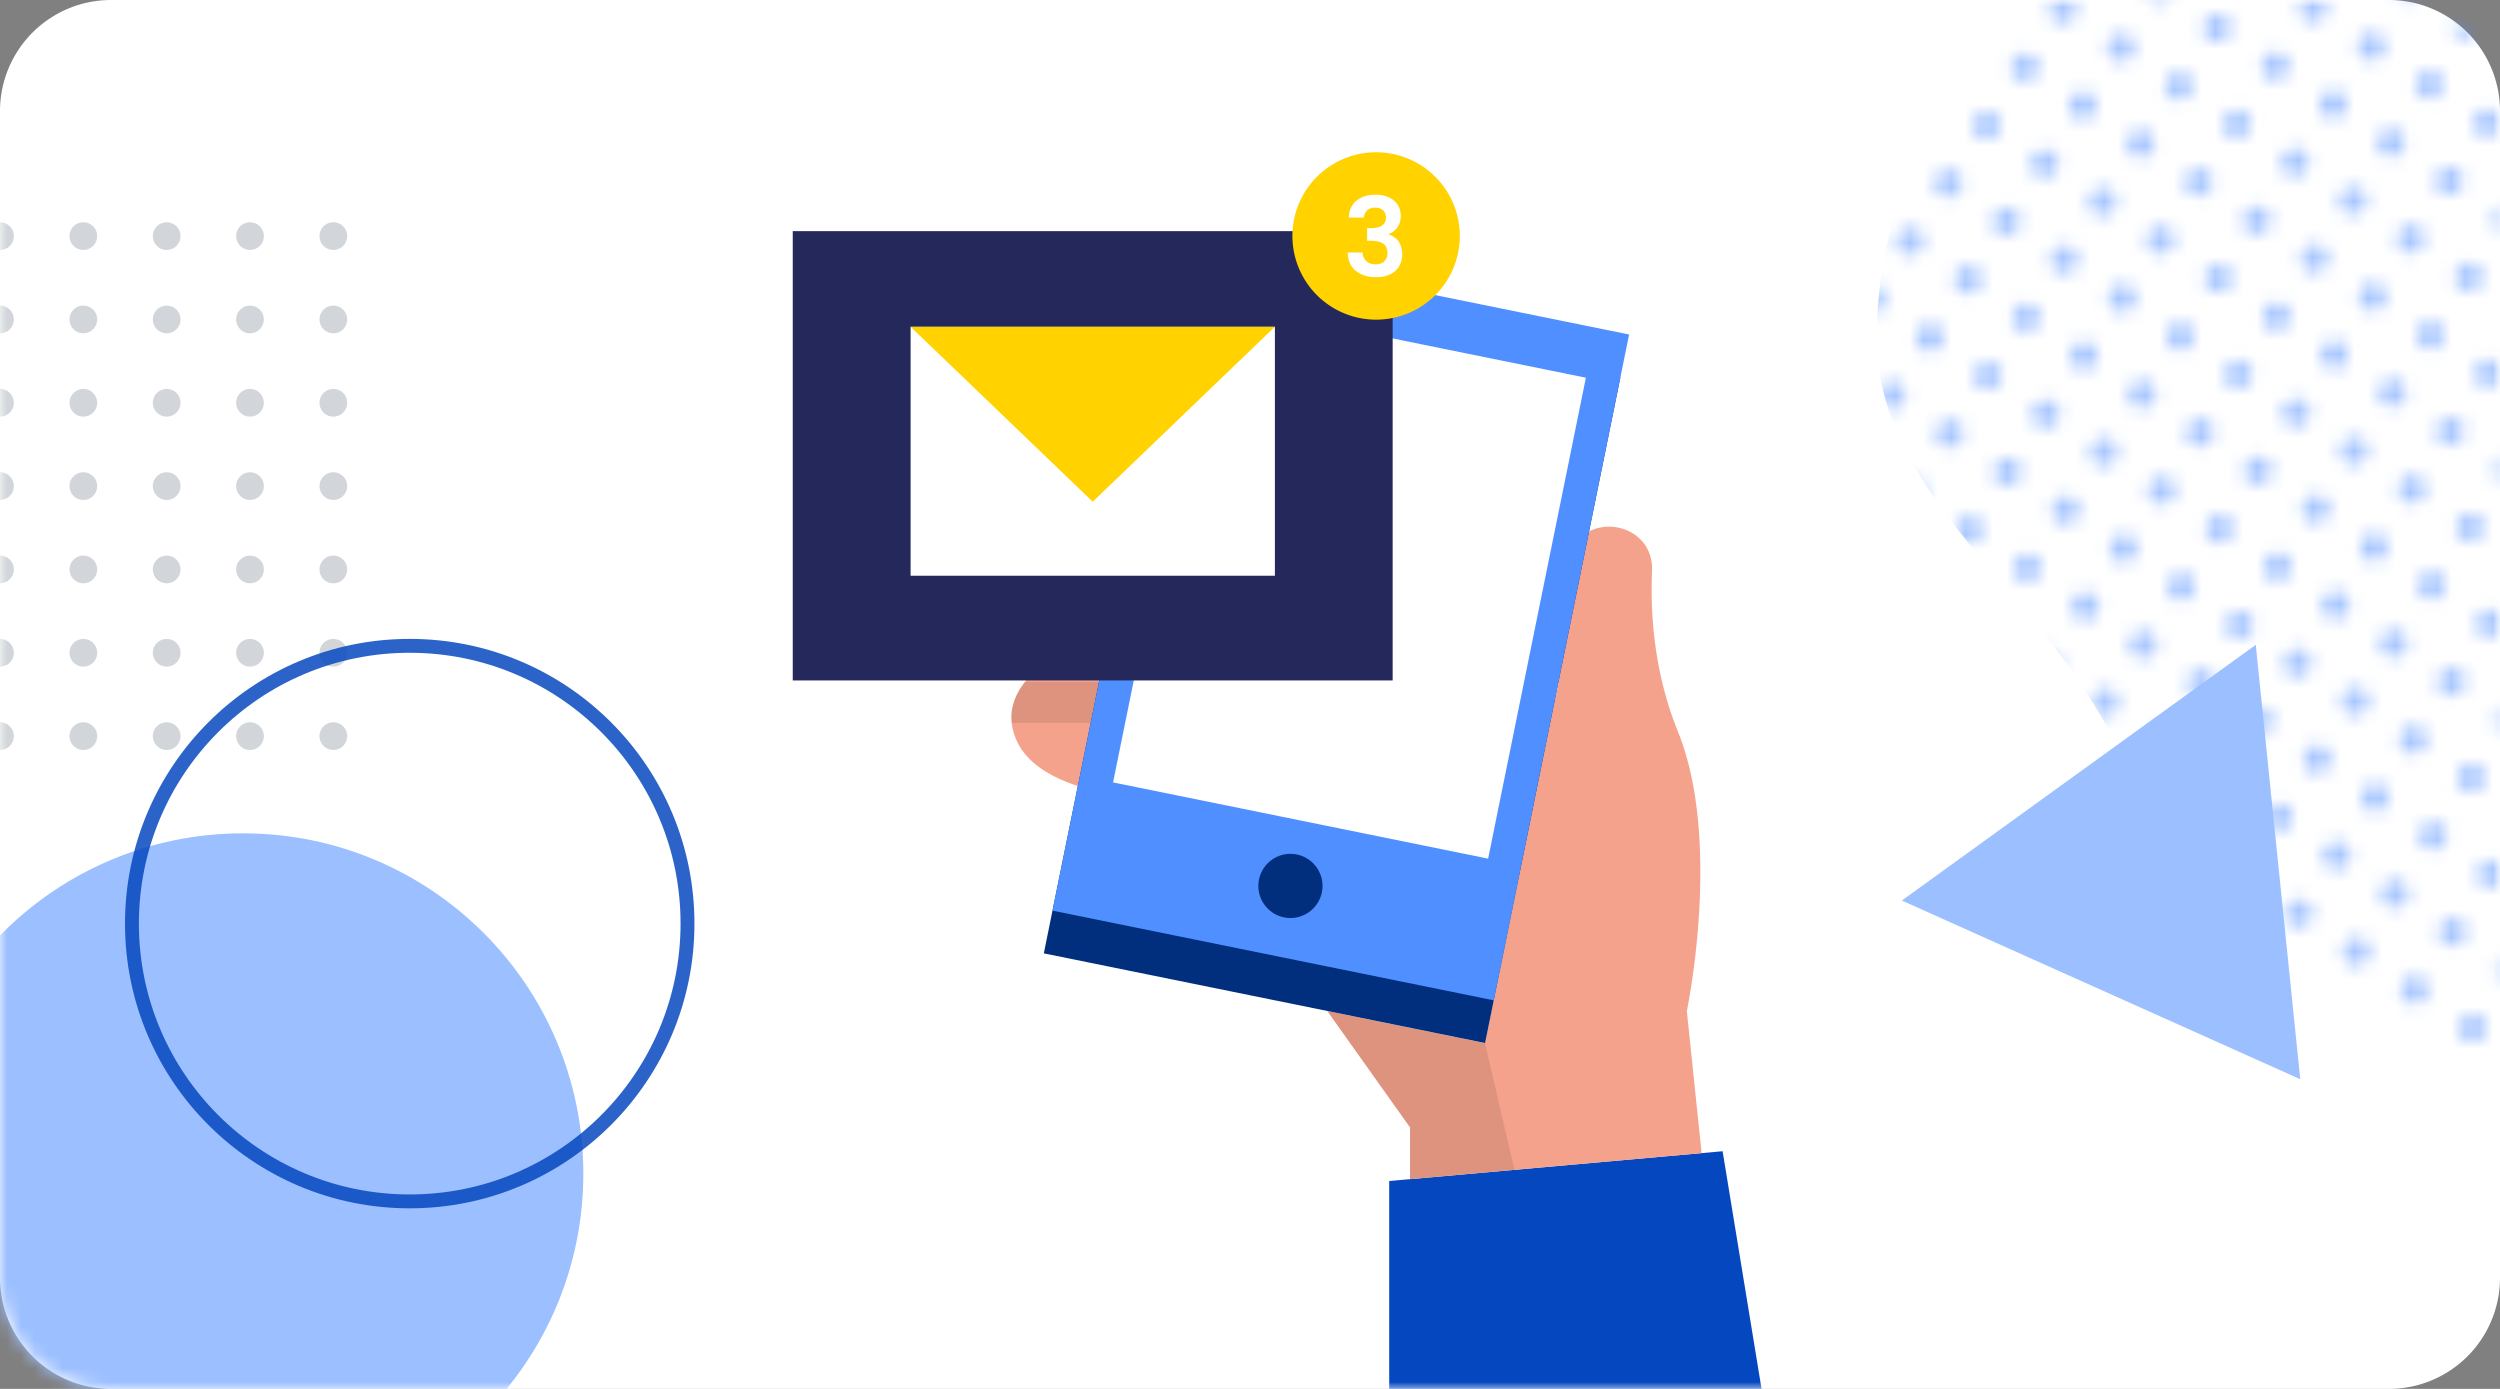 <?xml version="1.0" encoding="UTF-8"?>
<svg xmlns="http://www.w3.org/2000/svg" width="180" height="100" fill="none">
  <rect width="100%" height="100%" fill="#808080" stroke="none"/>
  <g clip-path="url(#a)">
    <path fill="#fff" d="M0 8a8 8 0 0 1 8-8h164a8 8 0 0 1 8 8v84a8 8 0 0 1-8 8H8a8 8 0 0 1-8-8V8Z"></path>
    <mask id="b" width="180" height="100" x="0" y="0" maskUnits="userSpaceOnUse" style="mask-type:alpha">
      <path fill="#fff" d="M0 8a8 8 0 0 1 8-8h164a8 8 0 0 1 8 8v84a8 8 0 0 1-8 8H8a8 8 0 0 1-8-8V8Z"></path>
    </mask>
    <g mask="url(#b)">
      <path fill="#F4A28C" d="M79.094 45.723s-7.95 2.616-5.951 7.473c1.082 2.63 4.734 3.716 7.856 4.158 2.594.367 4.473-2.376 3.228-4.681-.742-1.373-1.794-2.788-3.274-3.89l-1.86-3.06Z"></path>
      <path fill="#0447BF" d="M100.023 109.036V85.031l24.005-2.142 4.285 26.147h-28.29Z"></path>
      <path fill="#F4A28C" d="m95.563 72.793 5.959 8.382V84.9l20.995-1.875-1.065-10.23s2.572-12.192-.642-20.12c-1.736-4.284-1.994-8.546-1.862-11.56.159-3.63-5.055-4.461-5.99-.95-.396 1.487-.671 4.51-.64 7.553a8.838 8.838 0 0 1-.788 3.722c-1.28 2.834-3.423 8.393-2.138 11.506l-2.473 12.16-11.354-2.31-.002-.003Z"></path>
      <path fill="#fff" d="M92.912 66.261a2.475 2.475 0 1 0 0-4.95 2.475 2.475 0 0 0 0 4.95Z" opacity=".42"></path>
      <path fill="#000001" d="M72.84 52.045h25.58v-2.948H73.8s-1.182 1.317-.96 2.948ZM106.919 75.103l2.121 9.123-7.518.674v-3.725l-5.96-8.382 11.357 2.31Z" opacity=".09"></path>
      <path fill="#022F7D" d="m116.67 27.161-31.772-6.458-9.744 47.939 31.772 6.458 9.744-47.939Z"></path>
      <path fill="#508FFF" d="m117.295 24.085-31.772-6.458-9.744 47.939 31.772 6.458 9.744-47.939Z"></path>
      <path fill="#fff" d="M114.185 27.196 87.18 21.707 80.14 56.333l27.005 5.49 7.039-34.627Z"></path>
      <path fill="#022F7D" d="M92.912 66.097a2.31 2.31 0 1 0 0-4.62 2.31 2.31 0 0 0 0 4.62Z"></path>
      <path fill="#24285B" d="M100.271 16.642H57.078v32.35h43.193v-32.35Z"></path>
      <path fill="#FFD200" d="M99.002 23.015a6.026 6.026 0 1 0 0-12.051 6.026 6.026 0 0 0 0 12.051Z"></path>
      <path fill="#fff" d="M97.674 14.45c.345-.287.8-.43 1.364-.43.385 0 .715.068.987.202.275.134.482.317.621.546.141.228.209.488.209.778 0 .333-.086.614-.258.843a1.261 1.261 0 0 1-.613.462v.03c.305.095.543.265.715.507.171.242.257.554.257.932 0 .317-.073.599-.218.848a1.467 1.467 0 0 1-.64.58c-.281.141-.62.21-1.016.21-.597 0-1.08-.15-1.457-.452-.374-.301-.572-.743-.594-1.329h1.076c.011.258.099.467.266.62.167.157.394.234.684.234.269 0 .476-.075.62-.224a.804.804 0 0 0 .219-.583c0-.317-.102-.544-.302-.68-.2-.137-.512-.207-.932-.207h-.23v-.91h.23c.747 0 1.124-.252 1.124-.753 0-.227-.069-.403-.203-.53-.134-.126-.328-.19-.58-.19-.254 0-.44.069-.575.203a.807.807 0 0 0-.233.51H97.11c.027-.528.212-.935.557-1.22l.007.004ZM91.79 23.528H65.563v17.924h26.229V23.528Z"></path>
      <path fill="#FFD200" d="m65.563 23.528 13.114 12.595L91.79 23.528H65.563Z"></path>
      <circle cx="17.5" cy="84.5" r="24.5" fill="#9BBFFF"></circle>
      <g fill="#D2D6DB" clip-path="url(#c)">
        <circle cy="17" r="1"></circle>
        <circle cx="6" cy="17" r="1"></circle>
        <circle cx="12" cy="17" r="1"></circle>
        <circle cx="18" cy="17" r="1"></circle>
        <circle cx="24" cy="17" r="1"></circle>
        <circle cy="23" r="1"></circle>
        <circle cx="6" cy="23" r="1"></circle>
        <circle cx="12" cy="23" r="1"></circle>
        <circle cx="18" cy="23" r="1"></circle>
        <circle cx="24" cy="23" r="1"></circle>
        <circle cy="29" r="1"></circle>
        <circle cx="6" cy="29" r="1"></circle>
        <circle cx="12" cy="29" r="1"></circle>
        <circle cx="18" cy="29" r="1"></circle>
        <circle cx="24" cy="29" r="1"></circle>
        <circle cy="35" r="1"></circle>
        <circle cx="6" cy="35" r="1"></circle>
        <circle cx="12" cy="35" r="1"></circle>
        <circle cx="18" cy="35" r="1"></circle>
        <circle cx="24" cy="35" r="1"></circle>
        <circle cy="41" r="1"></circle>
        <circle cx="6" cy="41" r="1"></circle>
        <circle cx="12" cy="41" r="1"></circle>
        <circle cx="18" cy="41" r="1"></circle>
        <circle cx="24" cy="41" r="1"></circle>
        <circle cy="47" r="1"></circle>
        <circle cx="6" cy="47" r="1"></circle>
        <circle cx="12" cy="47" r="1"></circle>
        <circle cx="18" cy="47" r="1"></circle>
        <circle cx="24" cy="47" r="1"></circle>
        <circle cy="53" r="1"></circle>
        <circle cx="6" cy="53" r="1"></circle>
        <circle cx="12" cy="53" r="1"></circle>
        <circle cx="18" cy="53" r="1"></circle>
        <circle cx="24" cy="53" r="1"></circle>
      </g>
      <circle cx="29.5" cy="66.5" r="20" stroke="#0447BF" stroke-opacity=".84"></circle>
      <mask id="s" width="136" height="136" x="121" y="-43" maskUnits="userSpaceOnUse" style="mask-type:alpha">
        <g fill="#0015D3" clip-path="url(#d)">
          <g clip-path="url(#e)">
            <circle cx="180.779" cy="69.854" r="1" transform="rotate(123.413 180.779 69.854)"></circle>
            <circle cx="178.029" cy="74.028" r="1" transform="rotate(123.413 178.029 74.028)"></circle>
          </g>
          <g clip-path="url(#f)">
            <circle cx="179.357" cy="62.928" r="1" transform="rotate(123.413 179.357 62.928)"></circle>
            <circle cx="176.599" cy="67.101" r="1" transform="rotate(123.413 176.599 67.101)"></circle>
            <circle cx="173.849" cy="71.275" r="1" transform="rotate(123.413 173.849 71.275)"></circle>
          </g>
          <g clip-path="url(#g)">
            <circle cx="180.693" cy="51.828" r="1" transform="rotate(123.413 180.693 51.828)"></circle>
            <circle cx="177.935" cy="56.002" r="1" transform="rotate(123.413 177.935 56.002)"></circle>
            <circle cx="175.185" cy="60.175" r="1" transform="rotate(123.413 175.185 60.175)"></circle>
            <circle cx="172.427" cy="64.349" r="1" transform="rotate(123.413 172.427 64.349)"></circle>
            <circle cx="169.677" cy="68.522" r="1" transform="rotate(123.413 169.677 68.522)"></circle>
          </g>
          <g clip-path="url(#h)">
            <circle cx="179.271" cy="44.9" r="1" transform="rotate(123.413 179.271 44.9)"></circle>
            <circle cx="176.521" cy="49.074" r="1" transform="rotate(123.413 176.521 49.074)"></circle>
            <circle cx="173.763" cy="53.248" r="1" transform="rotate(123.413 173.763 53.248)"></circle>
            <circle cx="171.013" cy="57.421" r="1" transform="rotate(123.413 171.013 57.42)"></circle>
            <circle cx="168.255" cy="61.595" r="1" transform="rotate(123.413 168.255 61.595)"></circle>
            <circle cx="165.505" cy="65.768" r="1" transform="rotate(123.413 165.505 65.768)"></circle>
          </g>
          <g clip-path="url(#i)">
            <circle cx="180.607" cy="33.8" r="1" transform="rotate(123.413 180.607 33.8)"></circle>
            <circle cx="177.849" cy="37.974" r="1" transform="rotate(123.413 177.849 37.974)"></circle>
            <circle cx="175.099" cy="42.147" r="1" transform="rotate(123.413 175.099 42.147)"></circle>
            <circle cx="172.349" cy="46.321" r="1" transform="rotate(123.413 172.349 46.321)"></circle>
            <circle cx="169.591" cy="50.495" r="1" transform="rotate(123.413 169.591 50.495)"></circle>
            <circle cx="166.841" cy="54.668" r="1" transform="rotate(123.413 166.841 54.668)"></circle>
            <circle cx="164.083" cy="58.842" r="1" transform="rotate(123.413 164.083 58.842)"></circle>
            <circle cx="161.333" cy="63.016" r="1" transform="rotate(123.413 161.333 63.016)"></circle>
          </g>
          <g clip-path="url(#j)">
            <circle cx="179.185" cy="26.873" r="1" transform="rotate(123.413 179.185 26.873)"></circle>
            <circle cx="176.435" cy="31.046" r="1" transform="rotate(123.413 176.435 31.046)"></circle>
            <circle cx="173.677" cy="35.22" r="1" transform="rotate(123.413 173.677 35.22)"></circle>
            <circle cx="170.927" cy="39.393" r="1" transform="rotate(123.413 170.927 39.393)"></circle>
            <circle cx="168.177" cy="43.567" r="1" transform="rotate(123.413 168.177 43.567)"></circle>
            <circle cx="165.419" cy="47.741" r="1" transform="rotate(123.413 165.419 47.741)"></circle>
            <circle cx="162.669" cy="51.914" r="1" transform="rotate(123.413 162.669 51.914)"></circle>
            <circle cx="159.911" cy="56.088" r="1" transform="rotate(123.413 159.911 56.088)"></circle>
            <circle cx="157.161" cy="60.262" r="1" transform="rotate(123.413 157.161 60.262)"></circle>
          </g>
          <g clip-path="url(#k)">
            <circle cx="180.513" cy="15.772" r="1" transform="rotate(123.413 180.513 15.772)"></circle>
            <circle cx="177.763" cy="19.946" r="1" transform="rotate(123.413 177.763 19.946)"></circle>
            <circle cx="175.005" cy="24.12" r="1" transform="rotate(123.413 175.005 24.12)"></circle>
            <circle cx="172.255" cy="28.293" r="1" transform="rotate(123.413 172.255 28.293)"></circle>
            <circle cx="169.497" cy="32.467" r="1" transform="rotate(123.413 169.497 32.467)"></circle>
            <circle cx="166.747" cy="36.641" r="1" transform="rotate(123.413 166.747 36.64)"></circle>
            <circle cx="163.997" cy="40.814" r="1" transform="rotate(123.413 163.997 40.814)"></circle>
            <circle cx="161.24" cy="44.988" r="1" transform="rotate(123.413 161.24 44.988)"></circle>
            <circle cx="158.49" cy="49.161" r="1" transform="rotate(123.413 158.49 49.161)"></circle>
            <circle cx="155.732" cy="53.335" r="1" transform="rotate(123.413 155.732 53.335)"></circle>
            <circle cx="152.982" cy="57.509" r="1" transform="rotate(123.413 152.982 57.509)"></circle>
          </g>
          <g clip-path="url(#l)">
            <circle cx="179.099" cy="8.845" r="1" transform="rotate(123.413 179.099 8.845)"></circle>
            <circle cx="176.341" cy="13.018" r="1" transform="rotate(123.413 176.341 13.018)"></circle>
            <circle cx="173.591" cy="17.192" r="1" transform="rotate(123.413 173.591 17.192)"></circle>
            <circle cx="170.833" cy="21.366" r="1" transform="rotate(123.413 170.833 21.366)"></circle>
            <circle cx="168.083" cy="25.539" r="1" transform="rotate(123.413 168.083 25.539)"></circle>
            <circle cx="165.326" cy="29.713" r="1" transform="rotate(123.413 165.326 29.713)"></circle>
            <circle cx="162.576" cy="33.887" r="1" transform="rotate(123.413 162.576 33.887)"></circle>
            <circle cx="159.826" cy="38.06" r="1" transform="rotate(123.413 159.826 38.06)"></circle>
            <circle cx="157.068" cy="42.234" r="1" transform="rotate(123.413 157.068 42.234)"></circle>
            <circle cx="154.318" cy="46.407" r="1" transform="rotate(123.413 154.318 46.407)"></circle>
            <circle cx="151.56" cy="50.581" r="1" transform="rotate(123.413 151.56 50.58)"></circle>
            <circle cx="148.81" cy="54.755" r="1" transform="rotate(123.413 148.81 54.755)"></circle>
          </g>
          <g clip-path="url(#m)">
            <circle cx="177.677" cy="1.918" r="1" transform="rotate(123.413 177.677 1.918)"></circle>
            <circle cx="174.927" cy="6.092" r="1" transform="rotate(123.413 174.927 6.092)"></circle>
            <circle cx="172.169" cy="10.265" r="1" transform="rotate(123.413 172.169 10.265)"></circle>
            <circle cx="169.419" cy="14.439" r="1" transform="rotate(123.413 169.419 14.44)"></circle>
            <circle cx="166.661" cy="18.613" r="1" transform="rotate(123.413 166.661 18.613)"></circle>
            <circle cx="163.911" cy="22.786" r="1" transform="rotate(123.413 163.911 22.786)"></circle>
            <circle cx="161.154" cy="26.96" r="1" transform="rotate(123.413 161.154 26.96)"></circle>
            <circle cx="158.404" cy="31.134" r="1" transform="rotate(123.413 158.404 31.134)"></circle>
            <circle cx="155.654" cy="35.307" r="1" transform="rotate(123.413 155.654 35.307)"></circle>
            <circle cx="152.896" cy="39.481" r="1" transform="rotate(123.413 152.896 39.481)"></circle>
            <circle cx="150.146" cy="43.654" r="1" transform="rotate(123.413 150.146 43.654)"></circle>
            <circle cx="147.388" cy="47.828" r="1" transform="rotate(123.413 147.388 47.828)"></circle>
            <circle cx="144.638" cy="52.002" r="1" transform="rotate(123.413 144.638 52.002)"></circle>
          </g>
          <g clip-path="url(#n)">
            <circle cx="173.505" cy="-.835" r="1" transform="rotate(123.413 173.505 -.835)"></circle>
            <circle cx="170.755" cy="3.339" r="1" transform="rotate(123.413 170.755 3.339)"></circle>
            <circle cx="167.997" cy="7.513" r="1" transform="rotate(123.413 167.997 7.513)"></circle>
            <circle cx="165.247" cy="11.686" r="1" transform="rotate(123.413 165.247 11.686)"></circle>
            <circle cx="162.49" cy="15.86" r="1" transform="rotate(123.413 162.49 15.86)"></circle>
            <circle cx="159.74" cy="20.033" r="1" transform="rotate(123.413 159.74 20.033)"></circle>
            <circle cx="156.982" cy="24.207" r="1" transform="rotate(123.413 156.982 24.207)"></circle>
            <circle cx="154.232" cy="28.381" r="1" transform="rotate(123.413 154.232 28.38)"></circle>
            <circle cx="151.482" cy="32.555" r="1" transform="rotate(123.413 151.482 32.555)"></circle>
            <circle cx="148.724" cy="36.728" r="1" transform="rotate(123.413 148.724 36.728)"></circle>
            <circle cx="145.974" cy="40.901" r="1" transform="rotate(123.413 145.974 40.901)"></circle>
            <circle cx="143.216" cy="45.075" r="1" transform="rotate(123.413 143.216 45.075)"></circle>
            <circle cx="140.466" cy="49.249" r="1" transform="rotate(123.413 140.466 49.249)"></circle>
          </g>
          <g clip-path="url(#o)">
            <circle cx="166.576" cy=".585" r="1" transform="rotate(123.413 166.576 .585)"></circle>
            <circle cx="163.818" cy="4.759" r="1" transform="rotate(123.413 163.818 4.759)"></circle>
            <circle cx="161.068" cy="8.932" r="1" transform="rotate(123.413 161.068 8.932)"></circle>
            <circle cx="158.31" cy="13.106" r="1" transform="rotate(123.413 158.31 13.106)"></circle>
            <circle cx="155.56" cy="17.279" r="1" transform="rotate(123.413 155.56 17.28)"></circle>
            <circle cx="152.802" cy="21.453" r="1" transform="rotate(123.413 152.802 21.453)"></circle>
            <circle cx="150.052" cy="25.627" r="1" transform="rotate(123.413 150.052 25.627)"></circle>
            <circle cx="147.302" cy="29.801" r="1" transform="rotate(123.413 147.302 29.8)"></circle>
            <circle cx="144.544" cy="33.974" r="1" transform="rotate(123.413 144.544 33.974)"></circle>
            <circle cx="141.794" cy="38.147" r="1" transform="rotate(123.413 141.794 38.147)"></circle>
            <circle cx="139.036" cy="42.321" r="1" transform="rotate(123.413 139.036 42.321)"></circle>
            <circle cx="136.286" cy="46.495" r="1" transform="rotate(123.413 136.286 46.495)"></circle>
          </g>
          <g clip-path="url(#p)">
            <circle cx="159.646" cy="2.006" r="1" transform="rotate(123.413 159.646 2.006)"></circle>
            <circle cx="156.896" cy="6.18" r="1" transform="rotate(123.413 156.896 6.18)"></circle>
            <circle cx="154.138" cy="10.353" r="1" transform="rotate(123.413 154.138 10.353)"></circle>
            <circle cx="151.388" cy="14.526" r="1" transform="rotate(123.413 151.388 14.526)"></circle>
            <circle cx="148.63" cy="18.7" r="1" transform="rotate(123.413 148.63 18.7)"></circle>
            <circle cx="145.88" cy="22.874" r="1" transform="rotate(123.413 145.88 22.874)"></circle>
            <circle cx="143.13" cy="27.048" r="1" transform="rotate(123.413 143.13 27.048)"></circle>
            <circle cx="140.372" cy="31.222" r="1" transform="rotate(123.413 140.372 31.222)"></circle>
            <circle cx="137.622" cy="35.394" r="1" transform="rotate(123.413 137.622 35.394)"></circle>
            <circle cx="134.865" cy="39.568" r="1" transform="rotate(123.413 134.865 39.568)"></circle>
            <circle cx="132.115" cy="43.742" r="1" transform="rotate(123.413 132.115 43.742)"></circle>
          </g>
          <g clip-path="url(#q)">
            <circle cx="155.474" cy="-.748" r="1" transform="rotate(123.413 155.474 -.748)"></circle>
            <circle cx="152.724" cy="3.426" r="1" transform="rotate(123.413 152.724 3.426)"></circle>
            <circle cx="149.966" cy="7.599" r="1" transform="rotate(123.413 149.966 7.6)"></circle>
            <circle cx="147.216" cy="11.772" r="1" transform="rotate(123.413 147.216 11.772)"></circle>
            <circle cx="144.458" cy="15.946" r="1" transform="rotate(123.413 144.458 15.946)"></circle>
            <circle cx="141.708" cy="20.12" r="1" transform="rotate(123.413 141.708 20.12)"></circle>
            <circle cx="138.958" cy="24.294" r="1" transform="rotate(123.413 138.958 24.294)"></circle>
            <circle cx="136.201" cy="28.468" r="1" transform="rotate(123.413 136.201 28.468)"></circle>
            <circle cx="133.451" cy="32.641" r="1" transform="rotate(123.413 133.451 32.64)"></circle>
            <circle cx="130.693" cy="36.814" r="1" transform="rotate(123.413 130.693 36.814)"></circle>
            <circle cx="127.943" cy="40.988" r="1" transform="rotate(123.413 127.943 40.988)"></circle>
          </g>
          <g clip-path="url(#r)">
            <circle cx="148.552" cy=".673" r="1" transform="rotate(123.413 148.552 .673)"></circle>
            <circle cx="145.794" cy="4.847" r="1" transform="rotate(123.413 145.794 4.847)"></circle>
            <circle cx="143.044" cy="9.019" r="1" transform="rotate(123.413 143.044 9.02)"></circle>
            <circle cx="140.286" cy="13.193" r="1" transform="rotate(123.413 140.286 13.193)"></circle>
            <circle cx="137.536" cy="17.367" r="1" transform="rotate(123.413 137.536 17.367)"></circle>
            <circle cx="134.786" cy="21.541" r="1" transform="rotate(123.413 134.786 21.54)"></circle>
            <circle cx="132.029" cy="25.715" r="1" transform="rotate(123.413 132.029 25.715)"></circle>
            <circle cx="129.279" cy="29.888" r="1" transform="rotate(123.413 129.279 29.888)"></circle>
            <circle cx="126.521" cy="34.061" r="1" transform="rotate(123.413 126.521 34.061)"></circle>
            <circle cx="123.771" cy="38.235" r="1" transform="rotate(123.413 123.771 38.235)"></circle>
          </g>
        </g>
      </mask>
      <g mask="url(#s)">
        <path fill="#508FFF" fill-opacity=".5" fill-rule="evenodd" d="M149.088-1.99c8.522-5.363 19.735 1.284 29.613-.696 9.672-1.938 17.713-14.11 26.959-10.643 9.244 3.467 14.693 8.75 19.322 17.47 1.468 2.767 3.122 9.71 2.29 12.434-.706 2.31 2.381 11.792 3.109 16.67 1.237 8.291-.059 17.18-4.651 24.18-4.455 6.794-12.67 9.484-19.882 13.225-7.073 3.668-13.891 8.838-21.856 8.423-8.024-.42-15.009-5.402-21.091-10.665-5.788-5.008-8.591-12.112-12.696-18.572-5.344-8.41-14.851-15.162-15.066-25.115-.221-10.26 5.272-21.253 13.949-26.712Z" clip-rule="evenodd"></path>
      </g>
      <path fill="#9BBFFF" d="m162.414 46.427 3.204 31.275-28.687-12.863 25.483-18.412Z"></path>
    </g>
  </g>
  <defs>
    <clipPath id="a">
      <path fill="#fff" d="M0 0h180v100H0z"></path>
    </clipPath>
    <clipPath id="c">
      <path fill="#fff" d="M-7 16h32v40H-7z"></path>
    </clipPath>
    <clipPath id="d">
      <path fill="#fff" d="M256.766 10.966 202.8 92.769l-81.803-53.966L174.963-43z"></path>
    </clipPath>
    <clipPath id="e">
      <path fill="#fff" d="M231.727-5.555 176.66 77.918l-4.174-2.754 55.067-83.472z"></path>
    </clipPath>
    <clipPath id="f">
      <path fill="#fff" d="M227.547-8.308 172.48 75.165l-4.174-2.754 55.067-83.472z"></path>
    </clipPath>
    <clipPath id="g">
      <path fill="#fff" d="m223.375-11.06-55.067 83.472-4.174-2.754 55.067-83.472z"></path>
    </clipPath>
    <clipPath id="h">
      <path fill="#fff" d="m219.203-13.815-55.067 83.473-4.174-2.754 55.067-83.472z"></path>
    </clipPath>
    <clipPath id="i">
      <path fill="#fff" d="m215.031-16.567-55.067 83.472-4.174-2.753 55.067-83.473z"></path>
    </clipPath>
    <clipPath id="j">
      <path fill="#fff" d="M210.859-19.321 155.792 64.15l-4.174-2.753 55.067-83.473z"></path>
    </clipPath>
    <clipPath id="k">
      <path fill="#fff" d="m206.68-22.074-55.067 83.472-4.174-2.753 55.067-83.473z"></path>
    </clipPath>
    <clipPath id="l">
      <path fill="#fff" d="m202.508-24.828-55.067 83.472-4.174-2.753 55.067-83.472z"></path>
    </clipPath>
    <clipPath id="m">
      <path fill="#fff" d="M198.336-27.581 143.269 55.89l-4.174-2.753 55.067-83.472z"></path>
    </clipPath>
    <clipPath id="n">
      <path fill="#fff" d="m194.164-30.334-55.067 83.472-4.174-2.753 55.067-83.472z"></path>
    </clipPath>
    <clipPath id="o">
      <path fill="#fff" d="m189.984-33.088-55.067 83.472-4.174-2.753 55.067-83.472z"></path>
    </clipPath>
    <clipPath id="p">
      <path fill="#fff" d="M185.812-35.84 130.745 47.63l-4.174-2.753 55.067-83.472z"></path>
    </clipPath>
    <clipPath id="q">
      <path fill="#fff" d="m181.641-38.595-55.067 83.473-4.174-2.754 55.067-83.472z"></path>
    </clipPath>
    <clipPath id="r">
      <path fill="#fff" d="m177.469-41.348-55.067 83.473-4.174-2.754L173.295-44.1z"></path>
    </clipPath>
  </defs>
</svg>

